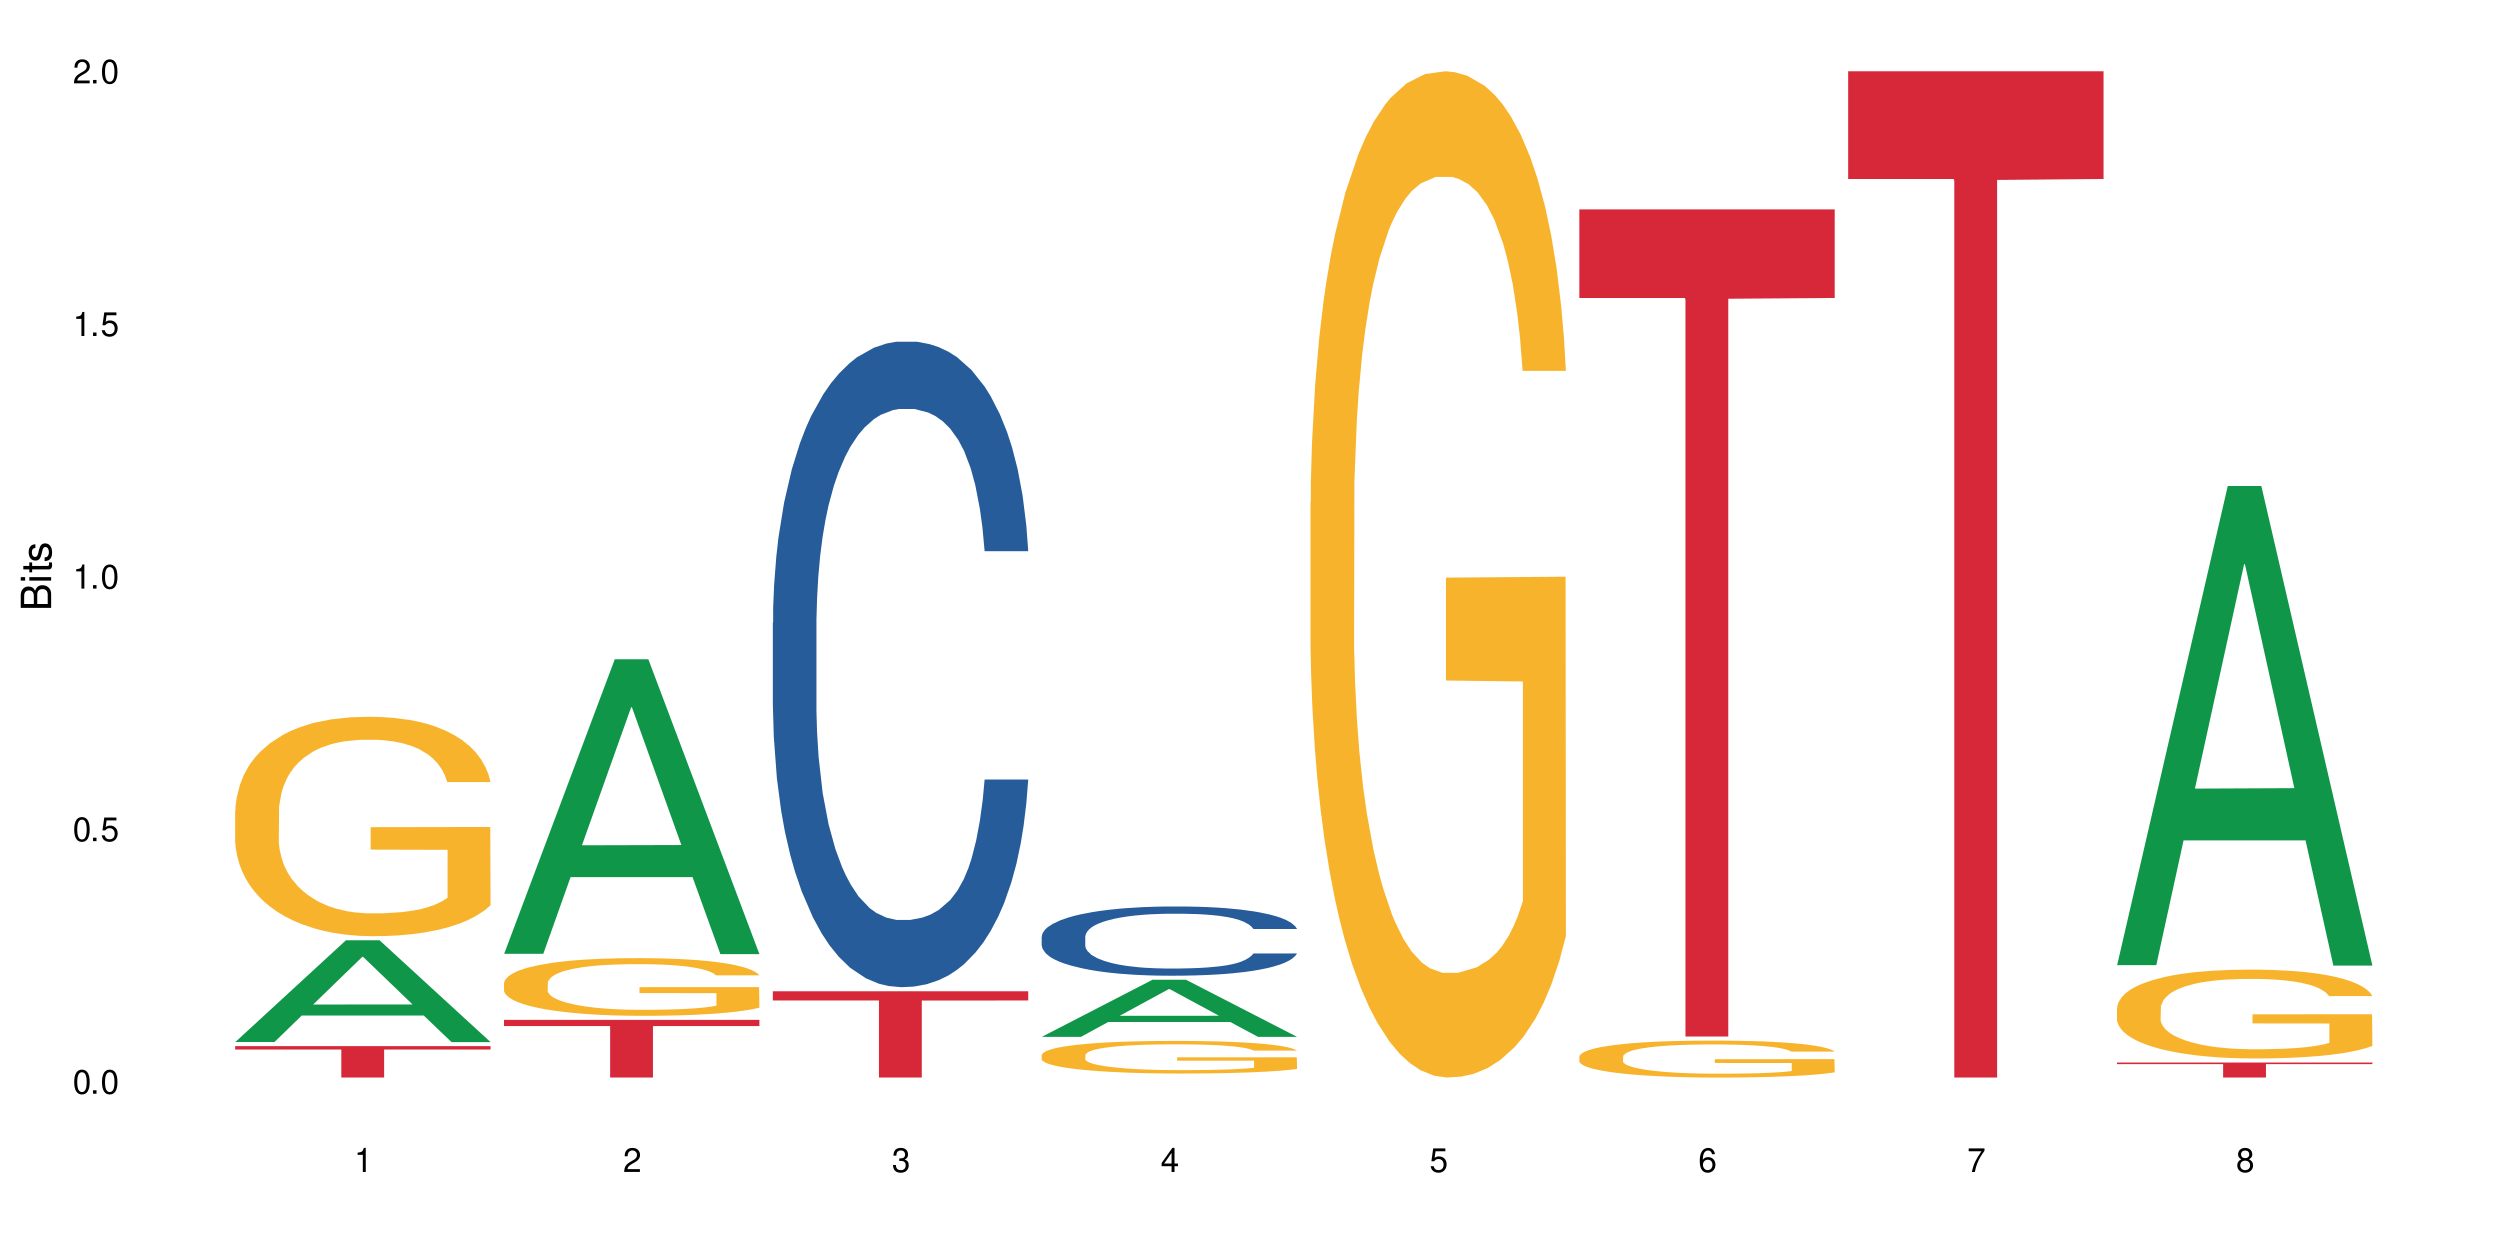 <?xml version="1.0" encoding="UTF-8"?>
<svg xmlns="http://www.w3.org/2000/svg" xmlns:xlink="http://www.w3.org/1999/xlink" width="720" height="360" viewBox="0 0 720 360">
<defs>
<g>
<g id="glyph-0-0">
</g>
<g id="glyph-0-1">
<path d="M 2.641 -6.938 C 2 -6.938 1.422 -6.656 1.078 -6.172 C 0.641 -5.562 0.406 -4.641 0.406 -3.359 C 0.406 -1.016 1.188 0.219 2.641 0.219 C 4.078 0.219 4.859 -1.016 4.859 -3.297 C 4.859 -4.641 4.656 -5.547 4.203 -6.172 C 3.844 -6.656 3.281 -6.938 2.641 -6.938 Z M 2.641 -6.188 C 3.547 -6.188 4 -5.25 4 -3.375 C 4 -1.406 3.562 -0.484 2.625 -0.484 C 1.734 -0.484 1.281 -1.438 1.281 -3.344 C 1.281 -5.25 1.734 -6.188 2.641 -6.188 Z M 2.641 -6.188 "/>
</g>
<g id="glyph-0-2">
<path d="M 1.828 -1 L 0.828 -1 L 0.828 0 L 1.828 0 Z M 1.828 -1 "/>
</g>
<g id="glyph-0-3">
<path d="M 4.562 -6.797 L 1.062 -6.797 L 0.547 -3.094 L 1.328 -3.094 C 1.719 -3.562 2.047 -3.734 2.578 -3.734 C 3.484 -3.734 4.062 -3.109 4.062 -2.094 C 4.062 -1.125 3.484 -0.531 2.578 -0.531 C 1.828 -0.531 1.375 -0.906 1.188 -1.672 L 0.328 -1.672 C 0.453 -1.109 0.547 -0.844 0.75 -0.594 C 1.125 -0.078 1.828 0.219 2.594 0.219 C 3.969 0.219 4.922 -0.781 4.922 -2.219 C 4.922 -3.562 4.031 -4.484 2.719 -4.484 C 2.25 -4.484 1.859 -4.359 1.469 -4.062 L 1.734 -5.969 L 4.562 -5.969 Z M 4.562 -6.797 "/>
</g>
<g id="glyph-0-4">
<path d="M 2.484 -4.938 L 2.484 0 L 3.328 0 L 3.328 -6.938 L 2.766 -6.938 C 2.469 -5.875 2.281 -5.734 0.984 -5.562 L 0.984 -4.938 Z M 2.484 -4.938 "/>
</g>
<g id="glyph-0-5">
<path d="M 4.859 -0.828 L 1.281 -0.828 C 1.359 -1.406 1.672 -1.781 2.5 -2.281 L 3.469 -2.828 C 4.406 -3.344 4.906 -4.062 4.906 -4.906 C 4.906 -5.484 4.672 -6.031 4.266 -6.406 C 3.859 -6.766 3.375 -6.938 2.719 -6.938 C 1.859 -6.938 1.219 -6.625 0.844 -6.031 C 0.609 -5.672 0.5 -5.234 0.484 -4.531 L 1.328 -4.531 C 1.359 -5.016 1.406 -5.281 1.531 -5.516 C 1.75 -5.938 2.188 -6.203 2.703 -6.203 C 3.469 -6.203 4.031 -5.641 4.031 -4.891 C 4.031 -4.344 3.719 -3.859 3.125 -3.516 L 2.234 -3 C 0.812 -2.172 0.406 -1.531 0.328 -0.016 L 4.859 -0.016 Z M 4.859 -0.828 "/>
</g>
<g id="glyph-0-6">
<path d="M 2.125 -3.188 L 2.578 -3.188 C 3.5 -3.188 3.984 -2.766 3.984 -1.922 C 3.984 -1.062 3.469 -0.531 2.594 -0.531 C 1.656 -0.531 1.203 -1 1.156 -2.016 L 0.312 -2.016 C 0.344 -1.453 0.438 -1.094 0.609 -0.781 C 0.953 -0.109 1.625 0.219 2.547 0.219 C 3.953 0.219 4.859 -0.625 4.859 -1.938 C 4.859 -2.828 4.516 -3.297 3.703 -3.594 C 4.344 -3.844 4.656 -4.328 4.656 -5.031 C 4.656 -6.219 3.875 -6.938 2.578 -6.938 C 1.203 -6.938 0.484 -6.172 0.453 -4.703 L 1.297 -4.703 C 1.312 -5.125 1.344 -5.359 1.453 -5.578 C 1.641 -5.969 2.062 -6.203 2.594 -6.203 C 3.344 -6.203 3.797 -5.75 3.797 -5 C 3.797 -4.516 3.609 -4.219 3.25 -4.047 C 3.016 -3.953 2.703 -3.922 2.125 -3.906 Z M 2.125 -3.188 "/>
</g>
<g id="glyph-0-7">
<path d="M 3.141 -1.672 L 3.141 0 L 3.984 0 L 3.984 -1.672 L 4.984 -1.672 L 4.984 -2.438 L 3.984 -2.438 L 3.984 -6.938 L 3.359 -6.938 L 0.266 -2.578 L 0.266 -1.672 Z M 3.141 -2.438 L 1 -2.438 L 3.141 -5.5 Z M 3.141 -2.438 "/>
</g>
<g id="glyph-0-8">
<path d="M 4.781 -5.125 C 4.609 -6.266 3.891 -6.938 2.844 -6.938 C 2.094 -6.938 1.422 -6.578 1.031 -5.953 C 0.594 -5.266 0.406 -4.422 0.406 -3.172 C 0.406 -2 0.578 -1.25 0.984 -0.641 C 1.359 -0.078 1.953 0.219 2.703 0.219 C 3.984 0.219 4.922 -0.75 4.922 -2.094 C 4.922 -3.375 4.062 -4.281 2.844 -4.281 C 2.172 -4.281 1.641 -4.031 1.281 -3.516 C 1.281 -5.234 1.828 -6.188 2.797 -6.188 C 3.391 -6.188 3.797 -5.797 3.938 -5.125 Z M 2.734 -3.531 C 3.547 -3.531 4.062 -2.953 4.062 -2.031 C 4.062 -1.156 3.484 -0.531 2.703 -0.531 C 1.922 -0.531 1.328 -1.188 1.328 -2.078 C 1.328 -2.938 1.906 -3.531 2.734 -3.531 Z M 2.734 -3.531 "/>
</g>
<g id="glyph-0-9">
<path d="M 4.984 -6.797 L 0.438 -6.797 L 0.438 -5.969 L 4.109 -5.969 C 2.5 -3.656 1.828 -2.234 1.328 0 L 2.219 0 C 2.594 -2.172 3.453 -4.047 4.984 -6.094 Z M 4.984 -6.797 "/>
</g>
<g id="glyph-0-10">
<path d="M 3.75 -3.656 C 4.469 -4.094 4.688 -4.438 4.688 -5.078 C 4.688 -6.172 3.844 -6.938 2.641 -6.938 C 1.438 -6.938 0.594 -6.172 0.594 -5.094 C 0.594 -4.438 0.812 -4.094 1.516 -3.656 C 0.734 -3.266 0.359 -2.703 0.359 -1.922 C 0.359 -0.656 1.281 0.219 2.641 0.219 C 3.984 0.219 4.922 -0.656 4.922 -1.922 C 4.922 -2.703 4.531 -3.266 3.75 -3.656 Z M 2.641 -6.188 C 3.359 -6.188 3.812 -5.75 3.812 -5.062 C 3.812 -4.406 3.344 -3.984 2.641 -3.984 C 1.922 -3.984 1.453 -4.406 1.453 -5.078 C 1.453 -5.75 1.922 -6.188 2.641 -6.188 Z M 2.641 -3.266 C 3.484 -3.266 4.062 -2.719 4.062 -1.906 C 4.062 -1.078 3.484 -0.531 2.625 -0.531 C 1.797 -0.531 1.219 -1.094 1.219 -1.906 C 1.219 -2.719 1.781 -3.266 2.641 -3.266 Z M 2.641 -3.266 "/>
</g>
<g id="glyph-1-0">
</g>
<g id="glyph-1-1">
<path d="M 0 -0.953 L 0 -4.891 C 0 -5.719 -0.234 -6.344 -0.734 -6.797 C -1.188 -7.234 -1.812 -7.469 -2.5 -7.469 C -3.547 -7.469 -4.188 -7 -4.625 -5.875 C -4.984 -6.688 -5.625 -7.094 -6.531 -7.094 C -7.172 -7.094 -7.734 -6.859 -8.141 -6.391 C -8.562 -5.922 -8.75 -5.344 -8.75 -4.5 L -8.75 -0.953 Z M -4.984 -2.062 L -7.766 -2.062 L -7.766 -4.219 C -7.766 -4.844 -7.688 -5.203 -7.453 -5.5 C -7.219 -5.812 -6.859 -5.969 -6.375 -5.969 C -5.891 -5.969 -5.531 -5.812 -5.297 -5.5 C -5.062 -5.203 -4.984 -4.844 -4.984 -4.219 Z M -0.984 -2.062 L -4 -2.062 L -4 -4.781 C -4 -5.766 -3.438 -6.359 -2.484 -6.359 C -1.547 -6.359 -0.984 -5.766 -0.984 -4.781 Z M -0.984 -2.062 "/>
</g>
<g id="glyph-1-2">
<path d="M -6.281 -1.797 L -6.281 -0.797 L 0 -0.797 L 0 -1.797 Z M -8.75 -1.797 L -8.75 -0.797 L -7.484 -0.797 L -7.484 -1.797 Z M -8.75 -1.797 "/>
</g>
<g id="glyph-1-3">
<path d="M -6.281 -3.047 L -6.281 -2.016 L -8.016 -2.016 L -8.016 -1.016 L -6.281 -1.016 L -6.281 -0.172 L -5.469 -0.172 L -5.469 -1.016 L -0.719 -1.016 C -0.078 -1.016 0.281 -1.453 0.281 -2.234 C 0.281 -2.5 0.25 -2.719 0.188 -3.047 L -0.641 -3.047 C -0.609 -2.906 -0.594 -2.766 -0.594 -2.562 C -0.594 -2.141 -0.719 -2.016 -1.156 -2.016 L -5.469 -2.016 L -5.469 -3.047 Z M -6.281 -3.047 "/>
</g>
<g id="glyph-1-4">
<path d="M -4.531 -5.25 C -5.766 -5.25 -6.469 -4.422 -6.469 -2.969 C -6.469 -1.516 -5.719 -0.562 -4.547 -0.562 C -3.562 -0.562 -3.094 -1.062 -2.734 -2.562 L -2.516 -3.484 C -2.344 -4.188 -2.094 -4.469 -1.641 -4.469 C -1.047 -4.469 -0.641 -3.875 -0.641 -3 C -0.641 -2.453 -0.797 -2 -1.062 -1.75 C -1.25 -1.594 -1.422 -1.531 -1.875 -1.469 L -1.875 -0.406 C -0.422 -0.453 0.281 -1.266 0.281 -2.922 C 0.281 -4.5 -0.5 -5.516 -1.719 -5.516 C -2.656 -5.516 -3.172 -4.984 -3.469 -3.734 L -3.703 -2.766 C -3.891 -1.953 -4.156 -1.609 -4.594 -1.609 C -5.188 -1.609 -5.547 -2.125 -5.547 -2.938 C -5.547 -3.75 -5.203 -4.172 -4.531 -4.203 Z M -4.531 -5.25 "/>
</g>
</g>
</defs>
<rect x="-72" y="-36" width="864" height="432" fill="rgb(100%, 100%, 100%)" fill-opacity="1"/>
<path fill-rule="nonzero" fill="rgb(6.275%, 58.824%, 28.235%)" fill-opacity="1" d="M 67.73 300.102 L 67.809 300.074 L 99.637 270.793 L 109.301 270.793 L 141.281 300.129 L 130.047 300.129 L 122.031 292.473 L 86.906 292.473 L 79.047 300.102 L 67.73 300.102 L 90.285 289.305 L 118.809 289.277 L 104.586 275.586 L 104.43 275.559 L 104.27 275.641 L 90.207 289.277 L 90.285 289.305 Z M 67.73 300.102 "/>
<path fill-rule="nonzero" fill="rgb(96.863%, 70.196%, 16.863%)" fill-opacity="1" d="M 67.73 233.492 L 67.82 233.438 L 67.82 232.281 L 68.18 229.684 L 69.078 226.105 L 70.242 223.16 L 71.5 220.852 L 72.305 219.641 L 73.652 217.91 L 74.816 216.641 L 77.777 214.043 L 81.543 211.617 L 83.609 210.578 L 85.941 209.598 L 89.258 208.5 L 90.785 208.098 L 95.449 207.172 L 100.738 206.594 L 106.57 206.422 L 109.262 206.48 L 112.938 206.711 L 117.961 207.348 L 120.832 207.922 L 123.074 208.5 L 125.406 209.25 L 128.277 210.406 L 130.969 211.789 L 133.121 213.176 L 135.273 214.906 L 137.066 216.754 L 138.594 218.773 L 139.938 221.199 L 140.746 223.219 L 141.281 225.238 L 128.816 225.238 L 128.098 223.219 L 127.289 221.66 L 125.945 219.758 L 124.598 218.371 L 123.254 217.273 L 120.742 215.773 L 118.59 214.852 L 115.898 214.043 L 113.297 213.523 L 110.336 213.176 L 108.543 213.059 L 103.789 213.059 L 99.484 213.465 L 96.973 213.926 L 95.18 214.387 L 92.668 215.254 L 91.141 215.945 L 90.246 216.41 L 87.555 218.199 L 85.762 219.812 L 84.773 220.91 L 83.52 222.641 L 82.621 224.199 L 81.633 226.508 L 81.098 228.242 L 80.379 232.168 L 80.289 242.555 L 80.559 244.75 L 81.098 247.117 L 81.812 249.195 L 82.891 251.387 L 83.965 253.062 L 85.852 255.312 L 87.465 256.812 L 88.719 257.797 L 91.141 259.355 L 92.129 259.871 L 94.461 260.91 L 96.883 261.719 L 99.844 262.414 L 102.086 262.758 L 105.672 263.047 L 110.246 263.047 L 115.629 262.703 L 119.039 262.238 L 121.371 261.777 L 122.895 261.375 L 124.777 260.738 L 126.125 260.16 L 127.379 259.527 L 128.906 258.547 L 128.906 244.75 L 106.75 244.691 L 106.75 238.227 L 141.195 238.168 L 141.281 260.738 L 139.398 262.297 L 137.066 263.797 L 134.824 264.953 L 132.492 265.934 L 129.176 267.031 L 126.484 267.723 L 122.355 268.531 L 118.59 269.051 L 114.645 269.398 L 111.145 269.57 L 107.02 269.629 L 103.34 269.512 L 99.395 269.168 L 96.254 268.703 L 93.383 268.129 L 90.516 267.375 L 86.926 266.164 L 84.594 265.184 L 82.172 263.973 L 79.75 262.527 L 77.598 260.969 L 76.164 259.758 L 74.727 258.371 L 73.203 256.641 L 71.766 254.68 L 70.691 252.887 L 69.703 250.867 L 68.988 248.965 L 68.27 246.367 L 67.91 244.289 L 67.73 242.5 Z M 67.73 233.492 "/>
<path fill-rule="nonzero" fill="rgb(83.922%, 15.686%, 22.353%)" fill-opacity="1" d="M 67.73 301.293 L 141.281 301.293 L 141.281 302.262 L 110.629 302.27 L 110.629 310.332 L 98.297 310.332 L 98.297 302.277 L 98.117 302.262 L 67.73 302.262 Z M 67.73 301.293 "/>
<path fill-rule="nonzero" fill="rgb(6.275%, 58.824%, 28.235%)" fill-opacity="1" d="M 145.156 274.699 L 145.234 274.621 L 177.059 189.863 L 186.723 189.863 L 218.707 274.781 L 207.469 274.781 L 199.453 252.613 L 164.328 252.613 L 156.469 274.699 L 145.156 274.699 L 167.707 243.445 L 196.23 243.367 L 182.008 203.738 L 181.852 203.66 L 181.695 203.898 L 167.629 243.367 L 167.707 243.445 Z M 145.156 274.699 "/>
<path fill-rule="nonzero" fill="rgb(96.863%, 70.196%, 16.863%)" fill-opacity="1" d="M 145.156 283.059 L 145.242 283.043 L 145.242 282.742 L 145.602 282.059 L 146.5 281.117 L 147.664 280.344 L 148.922 279.738 L 149.73 279.418 L 151.074 278.965 L 152.242 278.629 L 155.199 277.945 L 158.969 277.309 L 161.031 277.035 L 163.363 276.777 L 166.684 276.492 L 168.207 276.383 L 172.871 276.141 L 178.164 275.988 L 183.992 275.945 L 186.684 275.961 L 190.363 276.02 L 195.387 276.188 L 198.254 276.34 L 200.496 276.492 L 202.828 276.688 L 205.699 276.992 L 208.391 277.355 L 210.543 277.719 L 212.695 278.176 L 214.492 278.66 L 216.016 279.191 L 217.359 279.828 L 218.168 280.359 L 218.707 280.891 L 206.238 280.891 L 205.52 280.359 L 204.715 279.949 L 203.367 279.449 L 202.023 279.086 L 200.676 278.797 L 198.164 278.402 L 196.012 278.16 L 193.32 277.945 L 190.723 277.809 L 187.762 277.719 L 185.969 277.688 L 181.211 277.688 L 176.906 277.797 L 174.395 277.918 L 172.602 278.039 L 170.09 278.266 L 168.566 278.449 L 167.668 278.57 L 164.977 279.039 L 163.184 279.465 L 162.195 279.754 L 160.941 280.207 L 160.043 280.617 L 159.059 281.223 L 158.52 281.68 L 157.801 282.711 L 157.711 285.441 L 157.98 286.02 L 158.52 286.641 L 159.238 287.188 L 160.312 287.762 L 161.391 288.203 L 163.273 288.793 L 164.887 289.188 L 166.145 289.445 L 168.566 289.855 L 169.551 289.992 L 171.883 290.266 L 174.305 290.477 L 177.266 290.66 L 179.508 290.75 L 183.098 290.828 L 187.672 290.828 L 193.055 290.734 L 196.461 290.613 L 198.793 290.492 L 200.32 290.387 L 202.203 290.219 L 203.547 290.07 L 204.805 289.902 L 206.328 289.645 L 206.328 286.02 L 184.172 286.004 L 184.172 284.305 L 218.617 284.289 L 218.707 290.219 L 216.824 290.629 L 214.492 291.023 L 212.25 291.328 L 209.918 291.586 L 206.598 291.875 L 203.906 292.055 L 199.781 292.27 L 196.012 292.406 L 192.066 292.496 L 188.566 292.543 L 184.441 292.555 L 180.766 292.527 L 176.816 292.434 L 173.68 292.312 L 170.809 292.16 L 167.938 291.965 L 164.352 291.645 L 162.016 291.387 L 159.594 291.07 L 157.172 290.691 L 155.02 290.281 L 153.586 289.961 L 152.152 289.598 L 150.625 289.145 L 149.191 288.629 L 148.113 288.156 L 147.129 287.625 L 146.41 287.125 L 145.691 286.441 L 145.332 285.895 L 145.156 285.426 Z M 145.156 283.059 "/>
<path fill-rule="nonzero" fill="rgb(83.922%, 15.686%, 22.353%)" fill-opacity="1" d="M 145.156 293.719 L 218.707 293.719 L 218.707 295.5 L 188.051 295.516 L 188.051 310.332 L 175.719 310.332 L 175.719 295.531 L 175.539 295.5 L 145.156 295.5 Z M 145.156 293.719 "/>
<path fill-rule="nonzero" fill="rgb(14.51%, 36.078%, 60%)" fill-opacity="1" d="M 222.578 179.305 L 222.668 179.133 L 222.668 175.055 L 222.938 168.598 L 223.562 160.441 L 224.191 154.836 L 225.809 144.809 L 228.051 135.125 L 230.383 127.648 L 232.086 123.23 L 233.609 119.832 L 237.109 113.547 L 239.352 110.316 L 241.773 107.43 L 244.734 104.539 L 246.887 102.84 L 251.73 100.121 L 255.316 98.934 L 258.098 98.422 L 264.109 98.422 L 267.695 99.102 L 270.297 99.953 L 273.168 101.312 L 275.59 102.84 L 279.805 106.578 L 283.57 111.336 L 285.277 114.055 L 287.969 119.324 L 290.031 124.422 L 291.465 128.84 L 293.082 135.125 L 294.516 142.77 L 295.59 151.438 L 296.129 158.742 L 283.57 158.742 L 282.945 151.945 L 282.227 146.68 L 280.883 139.711 L 279.535 134.785 L 277.652 129.859 L 275.949 126.629 L 273.617 123.402 L 271.551 121.363 L 269.398 119.832 L 267.336 118.812 L 263.391 117.793 L 258.816 117.793 L 257.109 118.133 L 253.613 119.492 L 251.73 120.684 L 249.039 123.062 L 247.156 125.27 L 244.914 128.668 L 243.387 131.559 L 241.504 135.977 L 240.16 139.883 L 238.633 145.488 L 237.738 149.738 L 236.93 154.496 L 236.211 160.102 L 235.672 166.051 L 235.316 172.336 L 235.137 178.453 L 235.137 204.789 L 235.316 210.906 L 235.762 218.043 L 236.93 228.41 L 238.633 237.414 L 240.605 244.551 L 242.492 249.648 L 243.566 252.027 L 245.004 254.746 L 247.246 258.145 L 250.473 261.543 L 252.355 262.902 L 255.227 264.262 L 258.188 264.941 L 262.133 264.941 L 265.633 264.262 L 267.965 263.41 L 270.387 262.051 L 273.707 259.164 L 275.77 256.445 L 277.562 253.219 L 278.906 249.988 L 279.805 247.27 L 281.148 242.004 L 282.227 236.227 L 283.035 230.277 L 283.57 224.5 L 296.129 224.5 L 295.59 231.297 L 294.785 237.926 L 293.977 242.852 L 292.723 248.801 L 291.285 254.066 L 289.223 260.012 L 287.52 263.922 L 285.277 268.168 L 283.215 271.398 L 280.973 274.285 L 277.652 277.684 L 275.5 279.383 L 273.168 280.914 L 270.387 282.273 L 266.887 283.461 L 263.121 284.141 L 259.621 284.312 L 255.855 283.973 L 253.074 283.293 L 249.398 281.762 L 244.824 278.703 L 241.504 275.477 L 238.902 272.246 L 236.66 268.848 L 234.148 264.262 L 230.918 256.785 L 228.945 251.008 L 227.602 246.25 L 226.074 239.625 L 225 233.676 L 223.742 224.16 L 222.848 212.098 L 222.578 202.75 Z M 222.578 179.305 "/>
<path fill-rule="nonzero" fill="rgb(83.922%, 15.686%, 22.353%)" fill-opacity="1" d="M 222.578 285.477 L 296.129 285.477 L 296.129 288.137 L 265.477 288.16 L 265.477 310.332 L 253.141 310.332 L 253.141 288.184 L 252.965 288.137 L 222.578 288.137 Z M 222.578 285.477 "/>
<path fill-rule="nonzero" fill="rgb(6.275%, 58.824%, 28.235%)" fill-opacity="1" d="M 300 298.609 L 300.078 298.594 L 331.906 282.172 L 341.57 282.172 L 373.555 298.625 L 362.316 298.625 L 354.301 294.328 L 319.176 294.328 L 311.316 298.609 L 300 298.609 L 322.555 292.555 L 351.078 292.539 L 336.855 284.859 L 336.699 284.844 L 336.543 284.891 L 322.477 292.539 L 322.555 292.555 Z M 300 298.609 "/>
<path fill-rule="nonzero" fill="rgb(14.51%, 36.078%, 60%)" fill-opacity="1" d="M 300 269.75 L 300.09 269.73 L 300.09 269.293 L 300.359 268.602 L 300.988 267.727 L 301.617 267.125 L 303.23 266.051 L 305.473 265.012 L 307.805 264.211 L 309.508 263.738 L 311.035 263.371 L 314.531 262.699 L 316.773 262.352 L 319.195 262.043 L 322.156 261.734 L 324.309 261.551 L 329.152 261.258 L 332.742 261.133 L 335.52 261.078 L 341.531 261.078 L 345.117 261.148 L 347.719 261.242 L 350.59 261.387 L 353.012 261.551 L 357.227 261.953 L 360.996 262.461 L 362.699 262.754 L 365.391 263.316 L 367.453 263.863 L 368.891 264.34 L 370.504 265.012 L 371.938 265.832 L 373.016 266.762 L 373.555 267.547 L 360.996 267.547 L 360.367 266.816 L 359.648 266.25 L 358.305 265.504 L 356.961 264.977 L 355.074 264.449 L 353.371 264.102 L 351.039 263.754 L 348.977 263.535 L 346.824 263.371 L 344.762 263.262 L 340.812 263.156 L 336.238 263.156 L 334.535 263.191 L 331.035 263.336 L 329.152 263.465 L 326.461 263.719 L 324.578 263.957 L 322.336 264.32 L 320.812 264.629 L 318.926 265.105 L 317.582 265.523 L 316.059 266.125 L 315.16 266.578 L 314.352 267.09 L 313.637 267.691 L 313.098 268.328 L 312.738 269.004 L 312.559 269.66 L 312.559 272.484 L 312.738 273.141 L 313.188 273.902 L 314.352 275.016 L 316.059 275.98 L 318.031 276.746 L 319.914 277.293 L 320.992 277.547 L 322.426 277.84 L 324.668 278.203 L 327.898 278.566 L 329.781 278.715 L 332.652 278.859 L 335.609 278.934 L 339.559 278.934 L 343.055 278.859 L 345.387 278.77 L 347.809 278.621 L 351.129 278.312 L 353.191 278.023 L 354.984 277.676 L 356.332 277.328 L 357.227 277.039 L 358.574 276.473 L 359.648 275.852 L 360.457 275.215 L 360.996 274.598 L 373.555 274.598 L 373.016 275.324 L 372.207 276.035 L 371.402 276.562 L 370.145 277.203 L 368.711 277.766 L 366.645 278.402 L 364.941 278.824 L 362.699 279.277 L 360.637 279.625 L 358.395 279.934 L 355.074 280.301 L 352.922 280.48 L 350.59 280.645 L 347.809 280.789 L 344.312 280.918 L 340.543 280.992 L 337.047 281.008 L 333.277 280.973 L 330.5 280.898 L 326.82 280.738 L 322.246 280.41 L 318.926 280.062 L 316.324 279.715 L 314.082 279.352 L 311.57 278.859 L 308.344 278.059 L 306.371 277.438 L 305.023 276.93 L 303.5 276.219 L 302.422 275.582 L 301.168 274.559 L 300.27 273.266 L 300 272.266 Z M 300 269.75 "/>
<path fill-rule="nonzero" fill="rgb(96.863%, 70.196%, 16.863%)" fill-opacity="1" d="M 300 303.809 L 300.09 303.797 L 300.09 303.625 L 300.449 303.242 L 301.348 302.711 L 302.512 302.273 L 303.77 301.93 L 304.574 301.75 L 305.922 301.492 L 307.086 301.305 L 310.047 300.918 L 313.816 300.559 L 315.879 300.406 L 318.211 300.258 L 321.527 300.098 L 323.055 300.035 L 327.719 299.898 L 333.012 299.812 L 338.84 299.789 L 341.531 299.797 L 345.207 299.832 L 350.23 299.926 L 353.102 300.012 L 355.344 300.098 L 357.676 300.207 L 360.547 300.379 L 363.238 300.586 L 365.391 300.789 L 367.543 301.047 L 369.336 301.32 L 370.863 301.621 L 372.207 301.98 L 373.016 302.281 L 373.555 302.582 L 361.086 302.582 L 360.367 302.281 L 359.559 302.051 L 358.215 301.766 L 356.871 301.562 L 355.523 301.398 L 353.012 301.176 L 350.859 301.039 L 348.168 300.918 L 345.566 300.84 L 342.609 300.789 L 340.812 300.773 L 336.059 300.773 L 331.754 300.832 L 329.242 300.902 L 327.449 300.969 L 324.938 301.098 L 323.414 301.203 L 322.516 301.27 L 319.824 301.535 L 318.031 301.777 L 317.043 301.938 L 315.789 302.195 L 314.891 302.426 L 313.902 302.77 L 313.367 303.027 L 312.648 303.609 L 312.559 305.152 L 312.828 305.477 L 313.367 305.828 L 314.082 306.137 L 315.16 306.465 L 316.234 306.711 L 318.121 307.047 L 319.734 307.27 L 320.992 307.414 L 323.414 307.645 L 324.398 307.723 L 326.73 307.879 L 329.152 307.996 L 332.113 308.102 L 334.355 308.152 L 337.941 308.195 L 342.52 308.195 L 347.898 308.145 L 351.309 308.074 L 353.641 308.008 L 355.164 307.945 L 357.047 307.852 L 358.395 307.766 L 359.648 307.672 L 361.176 307.527 L 361.176 305.477 L 339.02 305.469 L 339.02 304.508 L 373.465 304.5 L 373.555 307.852 L 371.668 308.082 L 369.336 308.305 L 367.094 308.477 L 364.762 308.625 L 361.445 308.785 L 358.754 308.891 L 354.629 309.008 L 350.859 309.086 L 346.914 309.137 L 343.414 309.164 L 339.289 309.172 L 335.609 309.156 L 331.664 309.102 L 328.523 309.035 L 325.656 308.949 L 322.785 308.836 L 319.195 308.656 L 316.863 308.512 L 314.441 308.332 L 312.02 308.117 L 309.867 307.887 L 308.434 307.707 L 306.996 307.5 L 305.473 307.242 L 304.039 306.953 L 302.961 306.688 L 301.973 306.387 L 301.258 306.105 L 300.539 305.719 L 300.18 305.41 L 300 305.145 Z M 300 303.809 "/>
<path fill-rule="nonzero" fill="rgb(96.863%, 70.196%, 16.863%)" fill-opacity="1" d="M 377.426 144.652 L 377.516 144.387 L 377.516 139.094 L 377.871 127.184 L 378.77 110.777 L 379.938 97.277 L 381.191 86.691 L 382 81.133 L 383.344 73.195 L 384.512 67.371 L 387.469 55.461 L 391.238 44.348 L 393.301 39.582 L 395.633 35.082 L 398.953 30.055 L 400.477 28.203 L 405.141 23.965 L 410.434 21.32 L 416.262 20.527 L 418.953 20.789 L 422.633 21.848 L 427.656 24.762 L 430.527 27.406 L 432.77 30.055 L 435.102 33.496 L 437.969 38.789 L 440.66 45.141 L 442.812 51.492 L 444.969 59.43 L 446.762 67.902 L 448.285 77.164 L 449.633 88.281 L 450.438 97.543 L 450.977 106.805 L 438.508 106.805 L 437.789 97.543 L 436.984 90.398 L 435.637 81.664 L 434.293 75.312 L 432.949 70.281 L 430.438 63.402 L 428.281 59.168 L 425.594 55.461 L 422.992 53.078 L 420.031 51.492 L 418.238 50.961 L 413.484 50.961 L 409.176 52.816 L 406.664 54.934 L 404.871 57.051 L 402.359 61.02 L 400.836 64.195 L 399.938 66.312 L 397.246 74.516 L 395.453 81.93 L 394.469 86.957 L 393.211 94.898 L 392.312 102.043 L 391.328 112.629 L 390.789 120.57 L 390.07 138.566 L 389.98 186.207 L 390.25 196.262 L 390.789 207.113 L 391.508 216.641 L 392.582 226.699 L 393.66 234.375 L 395.543 244.695 L 397.156 251.578 L 398.414 256.078 L 400.836 263.223 L 401.82 265.605 L 404.156 270.367 L 406.574 274.074 L 409.535 277.25 L 411.777 278.836 L 415.367 280.16 L 419.941 280.16 L 425.324 278.574 L 428.73 276.457 L 431.062 274.34 L 432.59 272.484 L 434.473 269.574 L 435.816 266.926 L 437.074 264.016 L 438.598 259.516 L 438.598 196.262 L 416.441 195.996 L 416.441 166.355 L 450.887 166.09 L 450.977 269.574 L 449.094 276.719 L 446.762 283.602 L 444.52 288.895 L 442.188 293.395 L 438.867 298.422 L 436.176 301.598 L 432.051 305.305 L 428.281 307.688 L 424.336 309.273 L 420.84 310.066 L 416.711 310.332 L 413.035 309.805 L 409.086 308.215 L 405.949 306.098 L 403.078 303.453 L 400.207 300.012 L 396.621 294.453 L 394.289 289.953 L 391.867 284.395 L 389.445 277.777 L 387.293 270.633 L 385.855 265.074 L 384.422 258.723 L 382.895 250.781 L 381.461 241.785 L 380.383 233.578 L 379.398 224.316 L 378.68 215.582 L 377.961 203.672 L 377.605 194.145 L 377.426 185.941 Z M 377.426 144.652 "/>
<path fill-rule="nonzero" fill="rgb(96.863%, 70.196%, 16.863%)" fill-opacity="1" d="M 454.848 304.25 L 454.938 304.238 L 454.938 304.043 L 455.297 303.605 L 456.191 303.004 L 457.359 302.508 L 458.613 302.121 L 459.422 301.918 L 460.77 301.625 L 461.934 301.41 L 464.895 300.973 L 468.66 300.566 L 470.723 300.391 L 473.055 300.227 L 476.375 300.039 L 477.898 299.973 L 482.562 299.816 L 487.855 299.719 L 493.688 299.691 L 496.379 299.699 L 500.055 299.738 L 505.078 299.848 L 507.949 299.945 L 510.191 300.039 L 512.523 300.168 L 515.395 300.363 L 518.086 300.594 L 520.238 300.828 L 522.391 301.121 L 524.184 301.43 L 525.711 301.77 L 527.055 302.18 L 527.863 302.52 L 528.398 302.859 L 515.934 302.859 L 515.215 302.52 L 514.406 302.258 L 513.062 301.938 L 511.715 301.703 L 510.371 301.52 L 507.859 301.266 L 505.707 301.109 L 503.016 300.973 L 500.414 300.887 L 497.453 300.828 L 495.66 300.809 L 490.906 300.809 L 486.602 300.875 L 484.09 300.953 L 482.297 301.031 L 479.785 301.18 L 478.258 301.293 L 477.363 301.371 L 474.672 301.672 L 472.879 301.945 L 471.891 302.129 L 470.633 302.422 L 469.738 302.684 L 468.75 303.074 L 468.211 303.363 L 467.496 304.023 L 467.406 305.773 L 467.676 306.145 L 468.211 306.543 L 468.93 306.891 L 470.008 307.262 L 471.082 307.543 L 472.965 307.922 L 474.582 308.176 L 475.836 308.34 L 478.258 308.602 L 479.246 308.691 L 481.578 308.863 L 484 309 L 486.961 309.117 L 489.203 309.176 L 492.789 309.223 L 497.363 309.223 L 502.746 309.168 L 506.156 309.09 L 508.488 309.012 L 510.012 308.941 L 511.895 308.836 L 513.242 308.738 L 514.496 308.633 L 516.023 308.465 L 516.023 306.145 L 493.867 306.133 L 493.867 305.047 L 528.309 305.035 L 528.398 308.836 L 526.516 309.098 L 524.184 309.352 L 521.941 309.547 L 519.609 309.711 L 516.289 309.895 L 513.602 310.012 L 509.473 310.148 L 505.707 310.234 L 501.758 310.293 L 498.262 310.324 L 494.137 310.332 L 490.457 310.312 L 486.512 310.254 L 483.371 310.176 L 480.5 310.078 L 477.633 309.953 L 474.043 309.75 L 471.711 309.586 L 469.289 309.379 L 466.867 309.137 L 464.715 308.875 L 463.281 308.672 L 461.844 308.438 L 460.32 308.145 L 458.883 307.816 L 457.809 307.516 L 456.82 307.176 L 456.102 306.852 L 455.387 306.414 L 455.027 306.066 L 454.848 305.766 Z M 454.848 304.25 "/>
<path fill-rule="nonzero" fill="rgb(83.922%, 15.686%, 22.353%)" fill-opacity="1" d="M 454.848 60.316 L 528.398 60.316 L 528.398 85.816 L 497.746 86.039 L 497.746 298.527 L 485.414 298.527 L 485.414 86.266 L 485.234 85.816 L 454.848 85.816 Z M 454.848 60.316 "/>
<path fill-rule="nonzero" fill="rgb(83.922%, 15.686%, 22.353%)" fill-opacity="1" d="M 532.27 20.527 L 605.824 20.527 L 605.824 51.547 L 575.168 51.82 L 575.168 310.332 L 562.836 310.332 L 562.836 52.094 L 562.656 51.547 L 532.27 51.547 Z M 532.27 20.527 "/>
<path fill-rule="nonzero" fill="rgb(6.275%, 58.824%, 28.235%)" fill-opacity="1" d="M 609.695 277.957 L 609.773 277.828 L 641.598 139.969 L 651.266 139.969 L 683.246 278.086 L 672.008 278.086 L 663.996 242.031 L 628.867 242.031 L 621.012 277.957 L 609.695 277.957 L 632.246 227.121 L 660.773 226.988 L 646.551 162.535 L 646.391 162.406 L 646.234 162.797 L 632.168 226.988 L 632.246 227.121 Z M 609.695 277.957 "/>
<path fill-rule="nonzero" fill="rgb(96.863%, 70.196%, 16.863%)" fill-opacity="1" d="M 609.695 290.211 L 609.785 290.188 L 609.785 289.723 L 610.145 288.668 L 611.039 287.219 L 612.207 286.027 L 613.461 285.094 L 614.27 284.602 L 615.613 283.902 L 616.781 283.387 L 619.742 282.336 L 623.508 281.352 L 625.57 280.934 L 627.902 280.535 L 631.223 280.09 L 632.746 279.926 L 637.41 279.555 L 642.703 279.32 L 648.535 279.25 L 651.223 279.273 L 654.902 279.367 L 659.926 279.625 L 662.797 279.855 L 665.039 280.09 L 667.371 280.395 L 670.242 280.863 L 672.93 281.422 L 675.086 281.984 L 677.238 282.684 L 679.031 283.434 L 680.555 284.25 L 681.902 285.234 L 682.707 286.051 L 683.246 286.871 L 670.777 286.871 L 670.062 286.051 L 669.254 285.422 L 667.91 284.648 L 666.562 284.086 L 665.219 283.645 L 662.707 283.035 L 660.555 282.66 L 657.863 282.336 L 655.262 282.125 L 652.301 281.984 L 650.508 281.938 L 645.754 281.938 L 641.449 282.102 L 638.938 282.289 L 637.141 282.477 L 634.629 282.824 L 633.105 283.105 L 632.207 283.293 L 629.52 284.02 L 627.723 284.672 L 626.738 285.117 L 625.48 285.816 L 624.586 286.449 L 623.598 287.383 L 623.059 288.086 L 622.344 289.676 L 622.254 293.883 L 622.52 294.77 L 623.059 295.727 L 623.777 296.57 L 624.852 297.457 L 625.93 298.137 L 627.812 299.047 L 629.43 299.656 L 630.684 300.051 L 633.105 300.684 L 634.094 300.895 L 636.426 301.312 L 638.848 301.641 L 641.805 301.922 L 644.047 302.062 L 647.637 302.18 L 652.211 302.18 L 657.594 302.039 L 661 301.852 L 663.332 301.664 L 664.859 301.5 L 666.742 301.242 L 668.086 301.012 L 669.344 300.754 L 670.867 300.355 L 670.867 294.77 L 648.715 294.746 L 648.715 292.129 L 683.156 292.105 L 683.246 301.242 L 681.363 301.875 L 679.031 302.484 L 676.789 302.949 L 674.457 303.348 L 671.137 303.793 L 668.445 304.074 L 664.32 304.398 L 660.555 304.609 L 656.605 304.75 L 653.109 304.82 L 648.98 304.844 L 645.305 304.797 L 641.359 304.656 L 638.219 304.469 L 635.348 304.234 L 632.477 303.934 L 628.891 303.441 L 626.559 303.043 L 624.137 302.555 L 621.715 301.969 L 619.562 301.336 L 618.125 300.848 L 616.691 300.285 L 615.164 299.586 L 613.73 298.789 L 612.656 298.066 L 611.668 297.246 L 610.949 296.477 L 610.234 295.426 L 609.875 294.582 L 609.695 293.859 Z M 609.695 290.211 "/>
<path fill-rule="nonzero" fill="rgb(83.922%, 15.686%, 22.353%)" fill-opacity="1" d="M 609.695 306.008 L 683.246 306.008 L 683.246 306.469 L 652.594 306.473 L 652.594 310.332 L 640.258 310.332 L 640.258 306.48 L 640.082 306.469 L 609.695 306.469 Z M 609.695 306.008 "/>
<g fill="rgb(0%, 0%, 0%)" fill-opacity="1">
<use xlink:href="#glyph-0-1" x="20.965" y="314.993"/>
<use xlink:href="#glyph-0-2" x="25.965" y="314.993"/>
<use xlink:href="#glyph-0-1" x="28.965" y="314.993"/>
</g>
<g fill="rgb(0%, 0%, 0%)" fill-opacity="1">
<use xlink:href="#glyph-0-1" x="20.965" y="242.251"/>
<use xlink:href="#glyph-0-2" x="25.965" y="242.251"/>
<use xlink:href="#glyph-0-3" x="28.965" y="242.251"/>
</g>
<g fill="rgb(0%, 0%, 0%)" fill-opacity="1">
<use xlink:href="#glyph-0-4" x="20.965" y="169.509"/>
<use xlink:href="#glyph-0-2" x="25.965" y="169.509"/>
<use xlink:href="#glyph-0-1" x="28.965" y="169.509"/>
</g>
<g fill="rgb(0%, 0%, 0%)" fill-opacity="1">
<use xlink:href="#glyph-0-4" x="20.965" y="96.767"/>
<use xlink:href="#glyph-0-2" x="25.965" y="96.767"/>
<use xlink:href="#glyph-0-3" x="28.965" y="96.767"/>
</g>
<g fill="rgb(0%, 0%, 0%)" fill-opacity="1">
<use xlink:href="#glyph-0-5" x="20.965" y="24.024"/>
<use xlink:href="#glyph-0-2" x="25.965" y="24.024"/>
<use xlink:href="#glyph-0-1" x="28.965" y="24.024"/>
</g>
<g fill="rgb(0%, 0%, 0%)" fill-opacity="1">
<use xlink:href="#glyph-0-4" x="102.008" y="337.532"/>
</g>
<g fill="rgb(0%, 0%, 0%)" fill-opacity="1">
<use xlink:href="#glyph-0-5" x="179.43" y="337.532"/>
</g>
<g fill="rgb(0%, 0%, 0%)" fill-opacity="1">
<use xlink:href="#glyph-0-6" x="256.855" y="337.532"/>
</g>
<g fill="rgb(0%, 0%, 0%)" fill-opacity="1">
<use xlink:href="#glyph-0-7" x="334.277" y="337.532"/>
</g>
<g fill="rgb(0%, 0%, 0%)" fill-opacity="1">
<use xlink:href="#glyph-0-3" x="411.699" y="337.532"/>
</g>
<g fill="rgb(0%, 0%, 0%)" fill-opacity="1">
<use xlink:href="#glyph-0-8" x="489.125" y="337.532"/>
</g>
<g fill="rgb(0%, 0%, 0%)" fill-opacity="1">
<use xlink:href="#glyph-0-9" x="566.547" y="337.532"/>
</g>
<g fill="rgb(0%, 0%, 0%)" fill-opacity="1">
<use xlink:href="#glyph-0-10" x="643.969" y="337.532"/>
</g>
<g fill="rgb(0%, 0%, 0%)" fill-opacity="1">
<use xlink:href="#glyph-1-1" x="14.725" y="176.012"/>
<use xlink:href="#glyph-1-2" x="14.725" y="168.012"/>
<use xlink:href="#glyph-1-3" x="14.725" y="165.012"/>
<use xlink:href="#glyph-1-4" x="14.725" y="162.012"/>
</g>
</svg>
